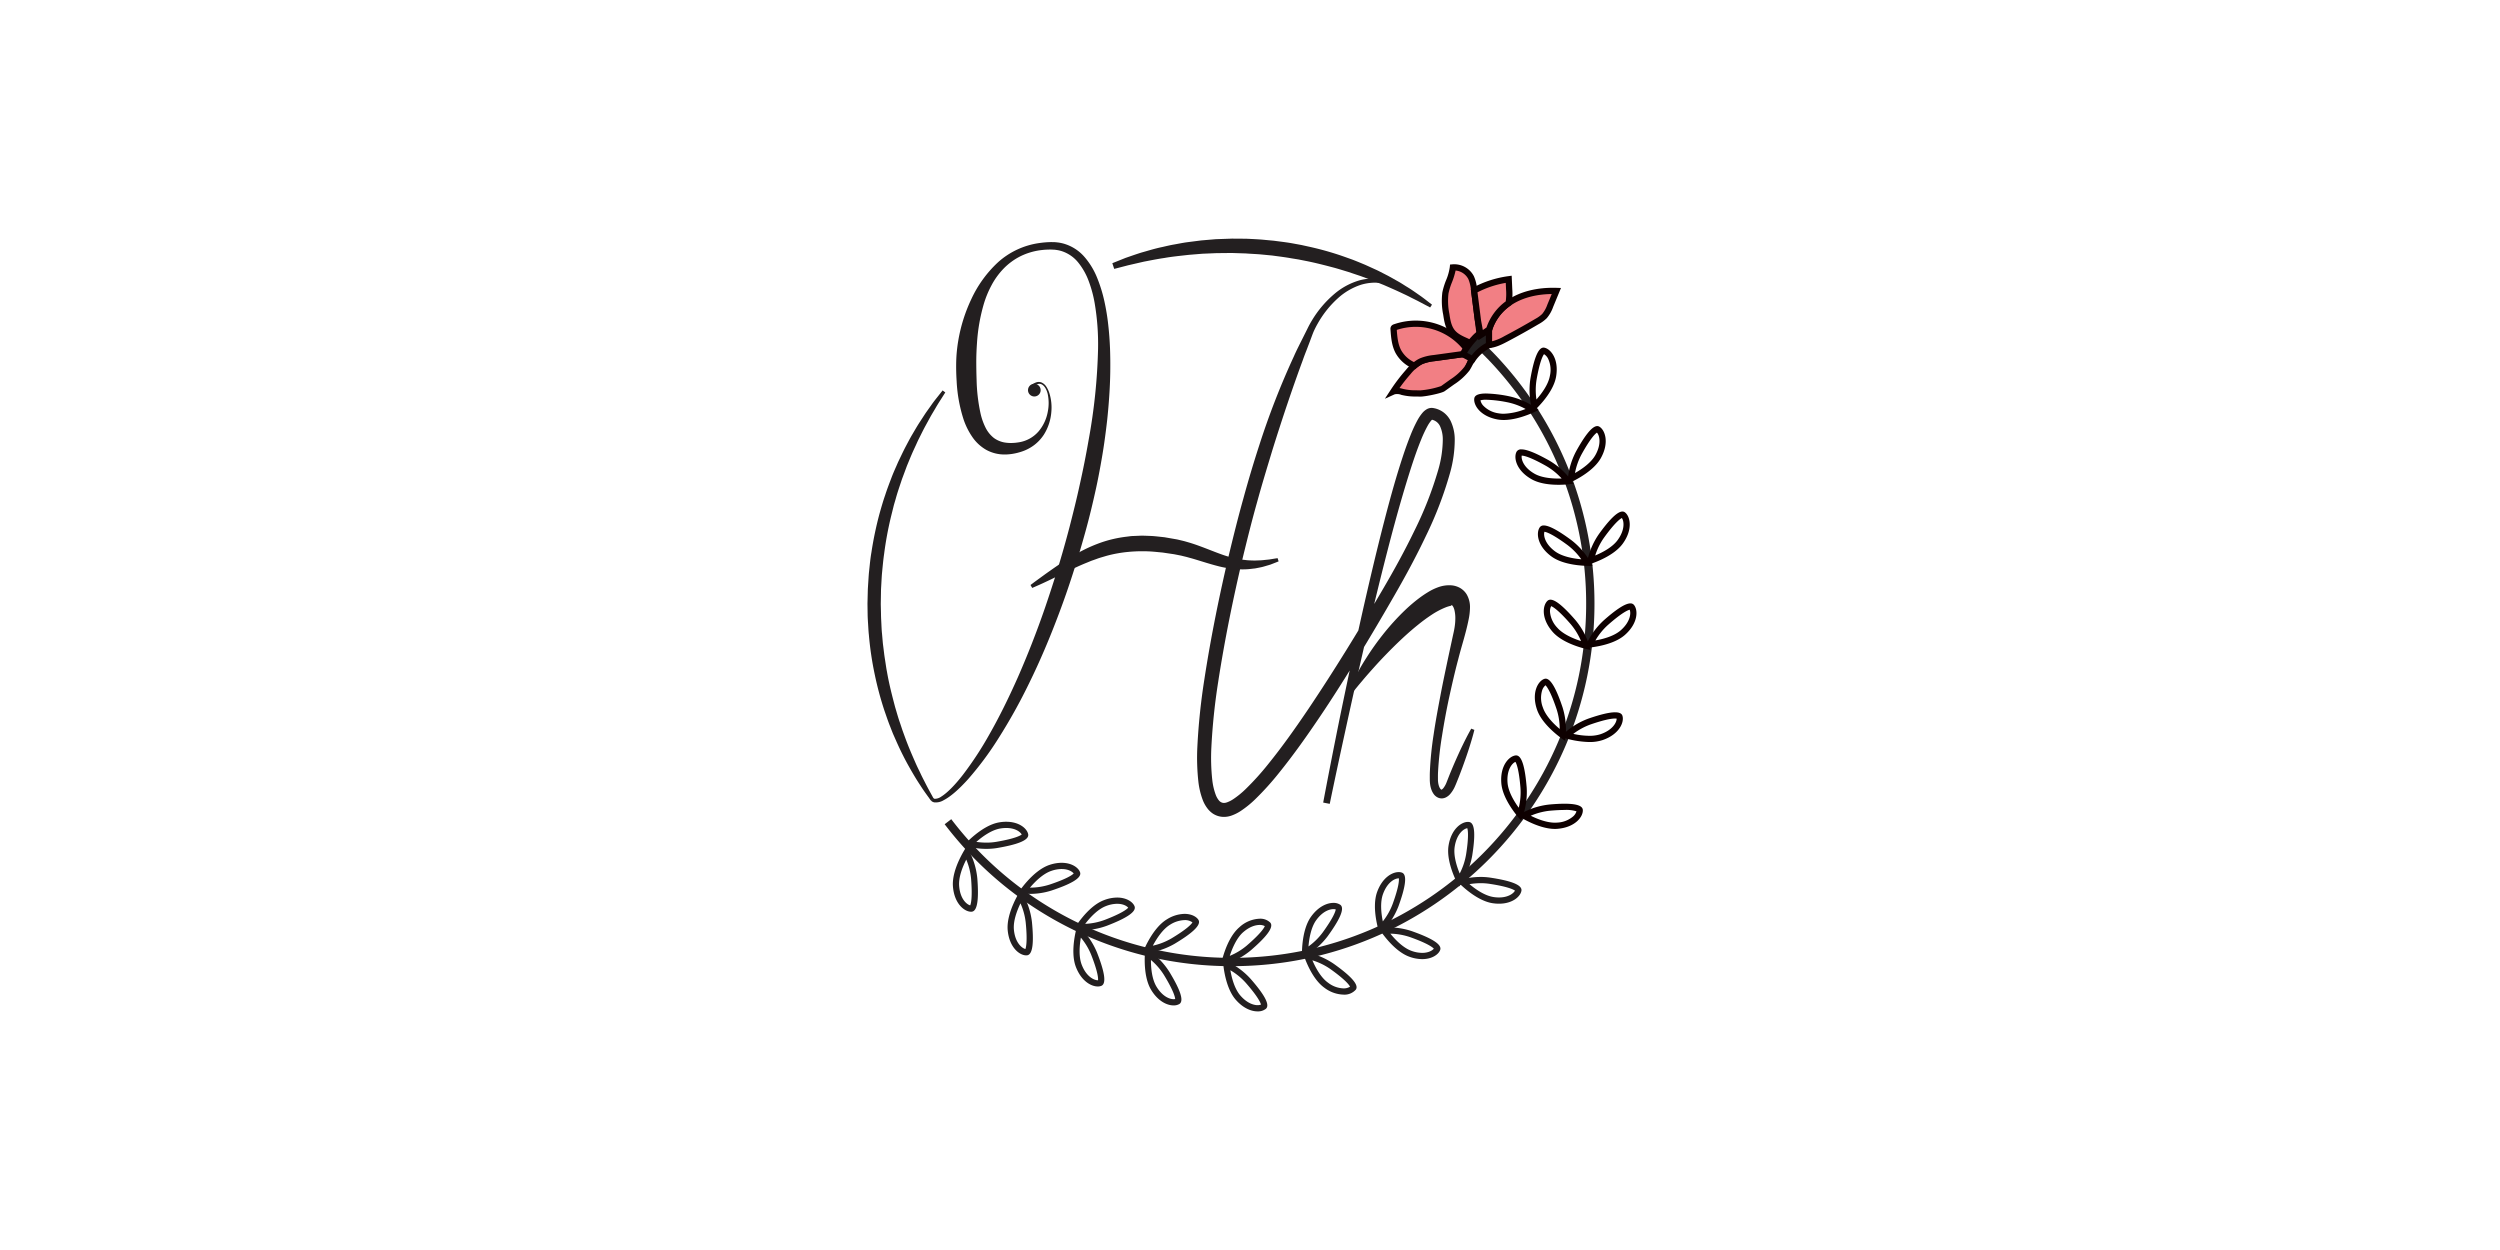 <svg xmlns="http://www.w3.org/2000/svg" xmlns:xlink="http://www.w3.org/1999/xlink" width="1012" height="506" viewBox="0 0 1012 506"><rect x="0" y="0" width="1012" height="506" fill="#808080" stroke="none"/><defs><clipPath id="b"><rect width="1012" height="506"/></clipPath></defs><g id="a" clip-path="url(#b)"><rect width="1012" height="506" fill="#fff"/><g transform="translate(320.611 65.845)"><g transform="translate(30.548 92.203)"><path d="M56.2,212.85l-1.156-1.606c-.748-1.053-1.881-2.56-3.182-4.627-1.358-2.026-2.873-4.555-4.532-7.508s-3.4-6.367-5.089-10.189l-1.293-2.926c-.42-1-.809-2.041-1.221-3.09-.855-2.09-1.568-4.315-2.369-6.577a133.649,133.649,0,0,1-3.895-14.588,129.862,129.862,0,0,1-2.358-15.992c-.153-1.37-.214-2.754-.3-4.139s-.187-2.77-.2-4.166l-.061-4.242.1-4.12c.023-.69.027-1.37.061-2.064l.134-2.113c.1-1.4.168-2.819.29-4.212.313-2.77.526-5.539,1.007-8.255A142.837,142.837,0,0,1,35.45,96.628c.713-2.522,1.419-5,2.255-7.378.763-2.4,1.656-4.7,2.506-6.939.835-2.247,1.839-4.357,2.716-6.428.98-2.029,1.9-4.006,2.85-5.86.988-1.843,1.888-3.624,2.857-5.261s1.865-3.2,2.77-4.627l2.586-3.971c.832-1.2,1.625-2.289,2.323-3.277,1.377-2,2.632-3.437,3.41-4.471l1.232-1.56,1.091.809L60.99,49.324c-.671,1.095-1.728,2.647-2.922,4.723-.6,1.03-1.293,2.159-2.007,3.407L53.83,61.535c-.79,1.461-1.549,3.056-2.392,4.711-.431.824-.809,1.7-1.213,2.586l-1.259,2.716c-.828,1.862-1.614,3.834-2.461,5.852l-1.16,3.136c-.389,1.064-.82,2.129-1.167,3.239-.74,2.209-1.522,4.467-2.167,6.825-.328,1.175-.721,2.346-1,3.559L40.1,97.814a139.159,139.159,0,0,0-2.834,15.347c-.385,2.632-.6,5.3-.87,7.977-.107,1.331-.16,2.663-.244,3.994l-.114,2c-.027.675-.027,1.37-.042,2.056l-.069,4.12.092,3.983c0,1.343.092,2.682.153,4.017s.114,2.67.256,3.99l.347,3.952.488,3.895c.141,1.3.374,2.571.557,3.841.2,1.27.366,2.537.622,3.777.855,4.994,2.1,9.735,3.281,14.233.675,2.224,1.259,4.414,2,6.478l1.022,3.063,1.068,2.922c1.4,3.822,2.9,7.248,4.234,10.285.664,1.522,1.377,2.9,1.988,4.2.6,1.316,1.225,2.464,1.762,3.529,1.064,2.121,2,3.784,2.613,4.917l.95,1.736Z" transform="translate(-30.548 -46.856)" fill="#231f20"/></g><g transform="translate(61.787 73.685)"><path d="M155.142,293.573A145.7,145.7,0,0,1,38.737,236.126l2.67-2.049a142.355,142.355,0,0,0,113.735,56.131c79,0,143.273-64.272,143.273-143.273a142.641,142.641,0,0,0-39.434-98.712l-3.8-3.857L257.57,42l3.83,3.88a146.02,146.02,0,0,1,40.38,101.054C301.78,227.791,236,293.573,155.142,293.573Z" transform="translate(-38.737 -42.002)" fill="#231f20"/></g><g transform="translate(129.661 30.746)"><path d="M56.529,40.7l1.4-.565L61.9,38.547c1.759-.6,3.906-1.373,6.394-2.155,2.5-.679,5.3-1.6,8.435-2.239,1.56-.351,3.182-.759,4.887-1.041,1.7-.3,3.452-.675,5.272-.912l5.612-.721,5.89-.5,6.108-.214.389-.015.439,0,.763.008,1.534.008,3.09.023c2.121.1,4.28.195,6.413.362l3.2.3,1.6.149,1.595.21c2.125.278,4.254.53,6.355.935l3.143.576,3.1.683a121.662,121.662,0,0,1,11.94,3.262c1.907.626,3.758,1.316,5.577,1.953,1.8.694,3.544,1.427,5.238,2.129l4.868,2.216c1.549.763,3.025,1.541,4.448,2.266l4,2.239c1.274.7,2.419,1.488,3.525,2.159,2.22,1.331,4.036,2.689,5.57,3.731,1.514,1.072,2.647,2,3.437,2.6l1.205.927-.755,1.129-5.093-2.686-2.708-1.35c-.969-.515-2.041-1.03-3.193-1.56-2.285-1.1-4.9-2.247-7.752-3.487-1.442-.58-2.953-1.16-4.494-1.808l-4.852-1.8L151.9,44.186c-1.785-.53-3.594-1.11-5.455-1.625-3.735-.988-7.591-2-11.566-2.781l-2.991-.591-3.025-.492c-2.018-.362-4.055-.629-6.1-.9l-1.526-.206-1.537-.149-3.063-.294c-2.033-.179-4.044-.233-6.043-.4l-3.086-.1-1.534-.05-.763-.023-.191-.008c-.027,0,.073,0,.008,0l-.046,0h-.092l-.374,0-5.879.061-5.688.24-5.432.446c-3.521.4-6.87.725-9.922,1.27-3.075.446-5.86,1.034-8.347,1.5L62.888,41.55l-4.135,1.076L57.288,43Z" transform="translate(-56.529 -30.746)" fill="#231f20"/></g><g transform="translate(56.233 32.154)"><path d="M77.428,89.413l.233-.187c.137-.114.4-.32.744-.568a6.136,6.136,0,0,1,1.392-.721,3.2,3.2,0,0,1,2.19-.023,4.431,4.431,0,0,1,2.007,1.728,11.14,11.14,0,0,1,1.282,2.792,19.512,19.512,0,0,1,.736,7.519,20.135,20.135,0,0,1-3,9.083,16.726,16.726,0,0,1-3.842,4.173,17.552,17.552,0,0,1-5.509,2.827c-.267.076-.484.153-.8.233l-.706.191c-.538.126-1.091.244-1.625.336a20.028,20.028,0,0,1-3.407.3,15.335,15.335,0,0,1-7.309-1.8,17.022,17.022,0,0,1-5.863-5.417,28.646,28.646,0,0,1-3.479-7.046,59.69,59.69,0,0,1-2.785-15.416c-.175-2.655-.237-5.306-.172-8.045a59.988,59.988,0,0,1,.839-8.431,64.187,64.187,0,0,1,5.257-16.705A47.619,47.619,0,0,1,64.3,39.408a31.481,31.481,0,0,1,16.961-7.92,36.24,36.24,0,0,1,4.769-.374l1.209.023c.378.008.855.072,1.278.111a16.592,16.592,0,0,1,2.5.492A17.539,17.539,0,0,1,99.5,37.2,29.916,29.916,0,0,1,104.6,45.68,58.234,58.234,0,0,1,107.477,55a88.428,88.428,0,0,1,1.568,9.556c.37,3.2.6,6.413.729,9.621a182.875,182.875,0,0,1-.309,19.2q-.315,4.772-.813,9.5c-.347,3.147-.752,6.279-1.194,9.392s-.965,6.2-1.518,9.262-1.137,6.108-1.793,9.114c-1.316,6.008-2.728,11.921-4.33,17.678-1.587,5.757-3.277,11.391-5.036,16.85q-2.632,8.223-5.528,15.908c-3.83,10.258-7.9,19.8-12.116,28.378a224.985,224.985,0,0,1-12.7,22.809,129.278,129.278,0,0,1-12.055,16.19c-3.761,4.177-7.145,7.141-9.972,8.591a6.121,6.121,0,0,1-3.739.87,2.5,2.5,0,0,1-1.091-.473,1.933,1.933,0,0,1-.305-.271l.961-.961a1.084,1.084,0,0,0,.656.263,4.734,4.734,0,0,0,2.655-.954c2.342-1.484,5.4-4.532,8.724-8.827a137.88,137.88,0,0,0,10.769-16.476c3.773-6.626,7.614-14.344,11.425-22.931C76.245,198.677,80,189.2,83.505,179.011c1.743-5.1,3.46-10.369,5.123-15.767q2.489-8.131,4.723-16.659c1.457-5.692,2.926-11.479,4.192-17.384q1.986-8.841,3.567-17.953a232.86,232.86,0,0,0,3.822-37A98.688,98.688,0,0,0,103.552,55.8a49.058,49.058,0,0,0-2.358-8.759,26.6,26.6,0,0,0-4.265-7.626,14.217,14.217,0,0,0-6.783-4.662,12.828,12.828,0,0,0-2.01-.45c-.34-.034-.626-.1-1.011-.114l-1.091-.05a30.912,30.912,0,0,0-4.376.252,26.269,26.269,0,0,0-8.217,2.491,25.48,25.48,0,0,0-6.779,5,29.782,29.782,0,0,0-4.875,6.745,40.308,40.308,0,0,0-3.124,7.6A72.461,72.461,0,0,0,55.928,71.88c-.183,2.564-.29,5.131-.294,7.58,0,2.537.05,5.085.134,7.53a70.316,70.316,0,0,0,1.652,13.752,24.991,24.991,0,0,0,2.064,5.673,12.214,12.214,0,0,0,3.319,4.021,10.308,10.308,0,0,0,4.635,1.85,15.493,15.493,0,0,0,2.636.149c.454-.011.874-.042,1.3-.072l.725-.088c.164-.015.416-.061.614-.088A13.284,13.284,0,0,0,81,107.568a16.98,16.98,0,0,0,3.582-7.809,17.682,17.682,0,0,0-.027-7.126c-.454-2.01-1.526-3.681-2.8-4.063a2.216,2.216,0,0,0-1.637.175A3.953,3.953,0,0,0,79.1,89.5a8.183,8.183,0,0,0-.694.851Z" transform="translate(-37.281 -31.115)" fill="#231f20"/></g><g transform="translate(163.981 46.897)"><path d="M145.733,38.368l-1.625-.607a22.741,22.741,0,0,0-4.742-1.011,19.387,19.387,0,0,0-7.706.828,25.918,25.918,0,0,0-9.079,5.325,40.6,40.6,0,0,0-8.251,10.334c-.6,1.049-1.16,2.148-1.667,3.281-.469,1.144-.927,2.434-1.4,3.677L109.8,64.042c-.519,1.3-1.019,2.617-1.488,3.967C104.35,78.718,100.2,90.982,96,104.429c-2.037,6.745-4.192,13.764-6.2,21.1-2.064,7.317-3.967,14.946-5.871,22.8-3.708,15.725-7.179,32.46-9.857,49.848A251.179,251.179,0,0,0,71.3,224.688a82.75,82.75,0,0,0,.362,13.256,25.207,25.207,0,0,0,1.4,6.031,8.049,8.049,0,0,0,1.251,2.228,2.753,2.753,0,0,0,1.423.973,2.466,2.466,0,0,0,.855.076,2.709,2.709,0,0,0,.45-.057c.172-.057.343-.076.542-.153a11.644,11.644,0,0,0,2.48-1.24,35.058,35.058,0,0,0,5.024-4.063,108.354,108.354,0,0,0,9.194-10.163c5.833-7.206,11.254-14.882,16.5-22.668,10.475-15.606,20.329-31.69,29.683-47.712,4.7-8,9.11-16,13.031-24.132a147.082,147.082,0,0,0,9.648-24.647,45.224,45.224,0,0,0,1.835-12.288,12.9,12.9,0,0,0-1.083-5.295,4.731,4.731,0,0,0-3.243-2.682l-.282-.061c-.164-.027.072,0-.031-.011-.141-.019,0,.011.134.008a.759.759,0,0,0,.313-.061,2.49,2.49,0,0,0-.534.492,13.556,13.556,0,0,0-1.488,2.224,51.081,51.081,0,0,0-2.544,5.432c-1.537,3.761-2.861,7.618-4.1,11.444-4.9,15.358-8.732,30.221-12.173,43.935-6.817,27.467-11.811,50.546-15.339,66.683-3.51,16.148-5.394,25.4-5.394,25.4l-2.651-.519s1.724-9.3,4.952-25.517c1.606-8.114,3.647-17.949,6.046-29.218s5.192-23.965,8.446-37.778c1.633-6.909,3.38-14.092,5.3-21.508s3.986-15.065,6.455-22.87c1.24-3.9,2.56-7.843,4.147-11.8a55.641,55.641,0,0,1,2.75-5.963,18.225,18.225,0,0,1,2.029-3.037,6.8,6.8,0,0,1,1.865-1.572,4.062,4.062,0,0,1,1.831-.5,4.833,4.833,0,0,1,.53.027c.031,0,.4.065.362.061l.5.1a9.542,9.542,0,0,1,3.8,1.858,9.908,9.908,0,0,1,2.6,3.288,17.557,17.557,0,0,1,1.637,7.3,49.7,49.7,0,0,1-1.907,13.691,152.539,152.539,0,0,1-9.8,25.594c-3.941,8.312-8.393,16.514-13.058,24.583q-6.964,12.12-14.332,24.228c-4.917,8.057-9.964,16.083-15.271,23.961s-10.784,15.66-16.789,23.087a114.511,114.511,0,0,1-9.686,10.712,40.52,40.52,0,0,1-5.875,4.73,16.917,16.917,0,0,1-3.769,1.85c-.351.126-.755.214-1.141.309a10.022,10.022,0,0,1-1.282.168,8.159,8.159,0,0,1-5.043-1.35A9.609,9.609,0,0,1,70,249.861a13.66,13.66,0,0,1-2.19-3.78,30.759,30.759,0,0,1-1.77-7.416,89.05,89.05,0,0,1-.412-14.2,257.843,257.843,0,0,1,2.819-27.127c2.7-17.628,6.184-34.452,9.911-50.329,1.911-7.923,3.826-15.622,5.9-23.011,2.022-7.4,4.151-14.512,6.352-21.283a317.144,317.144,0,0,1,14.1-36.248c1.171-2.663,2.461-5.116,3.658-7.534l1.785-3.571a38.278,38.278,0,0,1,1.881-3.464,43.066,43.066,0,0,1,9.083-10.7,27.482,27.482,0,0,1,10-5.436,21.237,21.237,0,0,1,8.427-.6,24.235,24.235,0,0,1,5.081,1.282l1.6.668Z" transform="translate(-65.526 -34.98)" fill="#231f20"/></g><g transform="translate(224.882 171.057)"><path d="M81.49,111.319s.248-.637.782-1.823c.515-1.186,1.335-2.9,2.445-5.047,1.148-2.121,2.556-4.715,4.395-7.546a107.569,107.569,0,0,1,6.581-9.274,97.2,97.2,0,0,1,9.133-10.079,65.437,65.437,0,0,1,5.818-4.929c1.072-.79,2.194-1.56,3.41-2.293a21.8,21.8,0,0,1,4.036-1.965,12.979,12.979,0,0,1,5.428-.8,8.6,8.6,0,0,1,3.475,1.045,7.56,7.56,0,0,1,2.743,2.67,10.238,10.238,0,0,1,1.308,5.589,25.228,25.228,0,0,1-.553,4.555c-1.148,5.741-2.865,10.758-4.185,16.011-1.4,5.23-2.6,10.51-3.735,15.709-1.118,5.207-2.056,10.357-2.846,15.351a133.319,133.319,0,0,0-1.595,14.4c-.072,1.144-.05,2.251-.05,3.346a7.616,7.616,0,0,0,.038.774c.019.217.053.45.092.687a7.24,7.24,0,0,0,.347,1.3,3.558,3.558,0,0,0,.534.973.835.835,0,0,0,.412.32.923.923,0,0,0,.175-.092,2.51,2.51,0,0,0,.618-.576,9.121,9.121,0,0,0,1.2-2.121l1.019-2.59c.679-1.724,1.373-3.346,2.018-4.868,1.324-3.037,2.51-5.669,3.563-7.809,1.034-2.144,1.9-3.811,2.51-4.936s.954-1.72.954-1.72l1.263.5s-.153.671-.492,1.907-.855,3.037-1.583,5.306c-.713,2.274-1.663,5-2.8,8.11-.58,1.553-1.194,3.2-1.892,4.921l-.526,1.312-.275.66-.324.732a12.428,12.428,0,0,1-1.869,2.983,5.71,5.71,0,0,1-1.747,1.385,4.023,4.023,0,0,1-1.339.4,3.654,3.654,0,0,1-1.53-.16,4.3,4.3,0,0,1-2.094-1.591,7.285,7.285,0,0,1-.969-1.911,10.668,10.668,0,0,1-.462-1.923c-.042-.313-.084-.637-.1-.98-.027-.362-.038-.542-.046-.919,0-1.171-.015-2.365.046-3.555a136.678,136.678,0,0,1,1.507-14.782c.744-5.078,1.7-10.277,2.708-15.553.988-5.28,2.14-10.605,3.254-15.946l1.724-7.981c.286-1.343.6-2.6.79-3.868a23.212,23.212,0,0,0,.313-3.765,13.945,13.945,0,0,0-.4-3.414c-.259-.992-.748-1.781-1.049-1.865-.149-.046-.179.065-.187.134-.019.084-.073.1-.282.153a12.564,12.564,0,0,0-2.083.649,31.622,31.622,0,0,0-5.638,3,66.871,66.871,0,0,0-5.428,3.99c-3.483,2.785-6.626,5.718-9.476,8.5-2.834,2.8-5.379,5.448-7.576,7.862-2.178,2.434-4.089,4.566-5.589,6.39-1.541,1.793-2.7,3.254-3.51,4.234l-1.232,1.526Z" transform="translate(-81.49 -67.526)" fill="#231f20"/></g><g transform="translate(96.54 150.992)"><path d="M47.847,82.245s1.308-1.015,3.651-2.709c1.167-.851,2.567-1.881,4.223-3.033,1.64-1.167,3.517-2.461,5.612-3.819,2.11-1.343,4.433-2.773,7.027-4.12a59.594,59.594,0,0,1,8.5-3.677,49.548,49.548,0,0,1,9.8-2.2c.855-.088,1.705-.252,2.567-.275l2.583-.107c.431-.015.866-.046,1.3-.042L94.4,62.3l2.586.1c1.717.122,3.414.336,5.116.511l4.986.866.229.046.145.034.3.069.587.141,1.171.282c.774.179,1.64.454,2.445.679,1.625.477,3.132,1,4.612,1.553,2.953,1.08,5.676,2.216,8.248,3.136a44.267,44.267,0,0,0,7.275,2.029c1.144.24,2.255.309,3.311.446,1.064.111,2.079.1,3.04.149l2.7-.1c.839-.057,1.606-.16,2.308-.225l1-.1.87-.141,1.385-.229,1.16-.175.4,1.3-1.114.45-1.354.526-.862.336-1,.3c-.713.2-1.5.454-2.369.675-.877.191-1.839.378-2.869.572-1.041.1-2.152.279-3.338.336a29.225,29.225,0,0,1-3.739-.023,40.923,40.923,0,0,1-8.255-1.35c-2.834-.729-5.7-1.663-8.587-2.537-.725-.217-1.453-.439-2.178-.629s-1.473-.427-2.178-.584c-.729-.168-1.389-.362-2.186-.511l-2.293-.45-4.654-.687c-1.56-.13-3.128-.324-4.688-.42a59.806,59.806,0,0,0-9.259.172,52.167,52.167,0,0,0-8.786,1.6c-1.392.431-2.789.782-4.112,1.3l-1.991.7-1.919.79C68,74.257,65.632,75.383,63.43,76.428L57.4,79.346c-1.793.885-3.4,1.633-4.707,2.239s-2.358,1.053-3.067,1.37l-1.091.469Z" transform="translate(-47.847 -62.267)" fill="#231f20"/></g><g transform="translate(95.516 89.518)"><circle cx="2.57" cy="2.57" r="2.57" fill="#231f20"/></g><g transform="translate(65.096 266.799)"><g transform="translate(4.447 0)"><path d="M57.948,95.149c3.864,0,5.753,1.7,6.26,2.644-.649.5-2.9,1.694-10.273,2.956a23.87,23.87,0,0,1-4,.328,28.508,28.508,0,0,1-4.1-.305c2.495-2.174,6.127-4.8,9.651-5.406a14.645,14.645,0,0,1,2.461-.217m0-2.525a17.12,17.12,0,0,0-2.888.256c-7.195,1.232-14.29,9.312-14.29,9.312a30.151,30.151,0,0,0,9.163,1.411,26.161,26.161,0,0,0,4.429-.366c7.2-1.228,12.913-2.922,12.471-5.509-.382-2.216-3.475-5.1-8.885-5.1Z" transform="translate(-40.77 -92.624)" fill="#231f20"/></g><g transform="translate(26.424 16.621)"><path d="M64.171,99.5c2.789,0,4.33,1.114,4.856,1.8-.568.587-2.613,2.113-9.7,4.479a25.814,25.814,0,0,1-8,1.255c2.132-2.529,5.322-5.676,8.717-6.809a13.059,13.059,0,0,1,4.128-.729m0-2.522a15.634,15.634,0,0,0-4.929.855c-6.924,2.312-12.711,11.376-12.711,11.376a26.9,26.9,0,0,0,4.6.355,28.742,28.742,0,0,0,9-1.385c6.928-2.312,12.318-4.856,11.486-7.34C71,99,68.321,96.981,64.171,96.981Z" transform="translate(-46.531 -96.981)" fill="#231f20"/></g><g transform="translate(0 10.048)"><path d="M45.039,100.522A26.041,26.041,0,0,1,47,108.377c.576,7.454-.038,9.93-.355,10.681-1.3-.328-4.063-2.43-4.486-7.862-.275-3.563,1.385-7.725,2.884-10.674m.137-5.264s-6.1,8.854-5.535,16.133c.546,7.061,4.7,10.239,7.336,10.239.08,0,.16,0,.24-.008,2.613-.2,2.857-6.157,2.3-13.44a29.968,29.968,0,0,0-4.337-12.925Z" transform="translate(-39.604 -95.258)" fill="#231f20"/></g><g transform="translate(22.153 27.76)"><path d="M50.644,105.169a26.1,26.1,0,0,1,2.121,7.813c.729,7.431.168,9.922-.134,10.681-1.3-.313-4.116-2.38-4.646-7.763-.351-3.559,1.225-7.752,2.659-10.731m.031-5.268s-5.917,8.976-5.2,16.243c.687,6.989,4.841,10.086,7.481,10.086a2.68,2.68,0,0,0,.305-.015c2.609-.256,2.735-6.214,2.022-13.482a29.934,29.934,0,0,0-4.6-12.833Z" transform="translate(-45.411 -99.901)" fill="#231f20"/></g><g transform="translate(48.796 30.69)"><g transform="translate(0.086)"><path d="M70.054,103.194c2.487,0,3.945.931,4.479,1.583-.534.61-2.5,2.232-9.487,4.921a26.01,26.01,0,0,1-7.935,1.617c2.014-2.621,5.058-5.913,8.4-7.2a12.719,12.719,0,0,1,4.547-.923m0-2.525a15.146,15.146,0,0,0-5.455,1.095c-6.813,2.625-12.181,11.94-12.181,11.94a24.059,24.059,0,0,0,3.155.179,29.35,29.35,0,0,0,10.38-1.827c6.813-2.625,12.081-5.413,11.139-7.858-.664-1.724-3.212-3.529-7.038-3.529Z" transform="translate(-52.418 -100.669)" fill="#231f20"/></g><g transform="translate(0 11.139)"><path d="M55.43,108.667a26.1,26.1,0,0,1,4.173,6.939c2.728,6.954,2.869,9.5,2.781,10.315l-.114,0c-1.4,0-4.543-1.3-6.47-6.211-1.308-3.327-.938-7.79-.37-11.048m-1.408-5.078s-3.243,10.25-.572,17.048c2.224,5.669,6.161,7.809,8.82,7.809a3.859,3.859,0,0,0,1.415-.244c2.441-.958.935-6.726-1.732-13.52a29.971,29.971,0,0,0-7.931-11.093Z" transform="translate(-52.396 -103.589)" fill="#231f20"/></g></g><g transform="translate(76.745 37.29)"><path d="M76.778,104.924a5.032,5.032,0,0,1,3.2.931c-.427.7-2.094,2.628-8.5,6.474a26.135,26.135,0,0,1-7.542,2.949c1.633-3.075,4.109-6.771,7.042-8.53a11.568,11.568,0,0,1,5.806-1.823m0-2.525a13.908,13.908,0,0,0-7.107,2.186c-6.26,3.754-9.949,13.852-9.949,13.852a29.961,29.961,0,0,0,13.05-3.945c6.26-3.754,10.975-7.4,9.629-9.651-.782-1.3-2.827-2.441-5.623-2.441Z" transform="translate(-59.722 -102.399)" fill="#231f20"/><g transform="translate(0.926 13.909)"><path d="M62.487,110.8a26.131,26.131,0,0,1,5.3,6.119c3.883,6.386,4.456,8.873,4.513,9.69a2.986,2.986,0,0,1-.637.061c-1.862,0-4.654-1.324-6.916-5.047-1.858-3.056-2.262-7.515-2.258-10.823m-2.255-4.757s-1.438,10.655,2.354,16.892c2.8,4.608,6.455,6.26,9.075,6.26a4.47,4.47,0,0,0,2.308-.561c2.239-1.362-.233-6.787-4.025-13.024a29.934,29.934,0,0,0-9.713-9.568Z" transform="translate(-59.965 -106.045)" fill="#231f20"/></g></g><g transform="translate(108.5 39.251)"><path d="M83.729,105.438a4.3,4.3,0,0,1,2.11.473c-.3.759-1.61,2.949-7.267,7.839a26.047,26.047,0,0,1-6.92,4.2c1.076-3.307,2.88-7.374,5.467-9.61,2.922-2.525,5.4-2.9,6.611-2.9m0-2.525a12.842,12.842,0,0,0-8.259,3.517c-5.524,4.776-7.424,15.358-7.424,15.358a29.94,29.94,0,0,0,12.177-6.13c5.524-4.772,9.541-9.178,7.828-11.162a5.732,5.732,0,0,0-4.322-1.583Z" transform="translate(-68.046 -102.913)" fill="#231f20"/><g transform="translate(0.809 16.572)"><path d="M71.3,111.549a26.112,26.112,0,0,1,6.272,5.127c4.925,5.623,5.917,7.973,6.111,8.766a3.6,3.6,0,0,1-1.373.237c-1.068,0-3.887-.378-6.924-3.849-2.358-2.693-3.521-7.023-4.086-10.281m-3.04-4.292s.416,10.742,5.226,16.236c3.04,3.475,6.325,4.707,8.824,4.707a5.151,5.151,0,0,0,3.368-1.049c1.972-1.728-1.4-6.645-6.207-12.139a29.954,29.954,0,0,0-11.212-7.755Z" transform="translate(-68.258 -107.257)" fill="#231f20"/></g></g><g transform="translate(141.318 32.842)"><path d="M89.387,103.758a3.248,3.248,0,0,1,.95.126c-.122.809-.889,3.243-5.268,9.3a26.077,26.077,0,0,1-5.772,5.684c.29-3.471,1.11-7.839,3.113-10.613,3.018-4.17,6.1-4.494,6.977-4.494m0-2.525c-2.575,0-6.066,1.45-9.022,5.543-4.276,5.917-3.689,16.652-3.689,16.652a29.988,29.988,0,0,0,10.441-8.766c4.276-5.917,7.172-11.128,5.047-12.665a4.779,4.779,0,0,0-2.777-.763Z" transform="translate(-76.649 -101.233)" fill="#231f20"/><g transform="translate(0.283 19.765)"><path d="M80.671,109.9a26.136,26.136,0,0,1,7.282,3.536c6.085,4.345,7.591,6.405,7.962,7.13a4.7,4.7,0,0,1-2.674.694,10.8,10.8,0,0,1-6.233-2.3c-2.911-2.079-5.036-6.02-6.336-9.06m-3.948-3.487s2.876,10.361,8.82,14.6a13.367,13.367,0,0,0,7.7,2.773,6.132,6.132,0,0,0,5.009-2.018c1.522-2.133-2.888-6.146-8.831-10.384a29.928,29.928,0,0,0-12.7-4.971Z" transform="translate(-76.723 -106.414)" fill="#231f20"/></g></g><g transform="translate(170.867 20.379)"><path d="M94.024,100.491h.053c.107.813.034,3.361-2.51,10.388a25.989,25.989,0,0,1-3.983,7.046c-.656-3.243-1.144-7.694.072-11.055,1.827-5.047,4.963-6.378,6.367-6.378m0-2.525c-2.663,0-6.634,2.228-8.74,8.045-2.487,6.867,1.03,17.026,1.03,17.026a29.958,29.958,0,0,0,7.63-11.3c2.483-6.863,3.838-12.669,1.373-13.562a3.784,3.784,0,0,0-1.293-.21Z" transform="translate(-84.395 -97.966)" fill="#231f20"/><g transform="translate(1.5 22.393)"><path d="M89.537,106.369a26.38,26.38,0,0,1,7.977,1.4c7.057,2.506,9.064,4.074,9.617,4.669-.565.729-2.171,1.705-4.7,1.705a12.965,12.965,0,0,1-4.307-.8c-3.372-1.2-6.5-4.406-8.587-6.973m-.755-2.533a26.084,26.084,0,0,0-3.994.271s5.612,9.171,12.49,11.616a15.487,15.487,0,0,0,5.154.95c4.013,0,6.638-1.93,7.275-3.719.877-2.472-4.467-5.116-11.349-7.557a29,29,0,0,0-9.575-1.56Z" transform="translate(-84.788 -103.836)" fill="#231f20"/></g></g><g transform="translate(200.503 0.065)"><path d="M99.91,95.185c.259.774.675,3.292-.492,10.678a26.106,26.106,0,0,1-2.579,7.675c-1.259-3.059-2.583-7.34-2.022-10.868.832-5.268,3.666-7.256,5.093-7.485m.263-2.544c-2.647,0-6.783,2.876-7.851,9.632C91.182,109.487,96.56,118.8,96.56,118.8a29.952,29.952,0,0,0,5.348-12.539c1.141-7.21,1.37-13.169-1.221-13.577a3.207,3.207,0,0,0-.515-.038Z" transform="translate(-92.163 -92.641)" fill="#231f20"/><g transform="translate(3.527 22.279)"><path d="M102.766,101.006h0a23.908,23.908,0,0,1,3.513.256c7.408,1.125,9.674,2.281,10.331,2.762-.526,1.038-2.609,2.766-6.458,2.766a15.011,15.011,0,0,1-2.216-.175c-3.54-.538-7.221-3.094-9.754-5.222a28.411,28.411,0,0,1,4.585-.385m0-2.525a30.212,30.212,0,0,0-9.678,1.595s7.248,7.939,14.47,9.033a17.008,17.008,0,0,0,2.594.2c5.6,0,8.736-3.01,9.079-5.272.393-2.594-5.352-4.177-12.574-5.272a26.09,26.09,0,0,0-3.891-.286Z" transform="translate(-93.088 -98.481)" fill="#231f20"/></g></g></g><g transform="translate(287.067 239.943)"><path d="M103.548,88.2c.431.679,1.434,3.014,2.049,10.5a26.014,26.014,0,0,1-.694,8.068c-1.946-2.674-4.238-6.52-4.532-10.086-.427-5.242,1.85-7.946,3.178-8.48m.309-2.617-.137,0c-2.613.214-6.462,4.025-5.867,11.3s8.019,15.057,8.019,15.057A29.943,29.943,0,0,0,108.11,98.5c-.584-7.149-1.736-12.913-4.254-12.913Z" transform="translate(-97.791 -85.584)" fill="#0e0000"/><g transform="translate(6.699 19.559)"><path d="M118.514,93.236h0a13.894,13.894,0,0,1,4.814.549,4.442,4.442,0,0,1-1.408,2.11,10.572,10.572,0,0,1-6.405,2.453c-.286.027-.587.038-.893.038-3.361,0-7.1-1.465-9.808-2.808a26.139,26.139,0,0,1,7.832-2.041c2.27-.2,4.242-.3,5.867-.3m0-2.525c-1.831,0-3.9.118-6.088.313A29.942,29.942,0,0,0,99.547,95.5s8.038,5.413,15.076,5.413c.374,0,.748-.015,1.114-.05,7.275-.641,10.38-5.074,10.151-7.687-.164-1.823-3.124-2.464-7.374-2.464Z" transform="translate(-99.547 -90.711)" fill="#0e0000"/></g></g><g transform="translate(300.686 208.879)"><path d="M105.68,80.115c.591.568,2.121,2.609,4.494,9.693a26.078,26.078,0,0,1,1.263,8c-2.529-2.132-5.68-5.314-6.817-8.705a10.563,10.563,0,0,1-.313-6.851,4.413,4.413,0,0,1,1.373-2.132m.046-2.674a1.623,1.623,0,0,0-.515.088c-2.483.832-5.306,5.451-2.987,12.375S113.618,102.6,113.618,102.6A29.976,29.976,0,0,0,112.569,89c-2.163-6.447-4.524-11.563-6.844-11.563Z" transform="translate(-101.361 -77.441)" fill="#0e0000"/><g transform="translate(10.43 13.615)"><path d="M126.152,83.532h0a4.148,4.148,0,0,1,.633.042c.038,1.431-1.534,4.593-6.5,6.294a14.268,14.268,0,0,1-4.582.656,31.12,31.12,0,0,1-6.474-.778,26.112,26.112,0,0,1,7.115-3.861c4.563-1.56,7.862-2.354,9.808-2.354m0-2.522c-2.522,0-6.367,1.03-10.62,2.487A29.956,29.956,0,0,0,104.1,90.929,38.868,38.868,0,0,0,115.7,93.046a16.846,16.846,0,0,0,5.4-.79c6.909-2.365,8.862-7.412,8.011-9.892-.328-.954-1.389-1.354-2.964-1.354Z" transform="translate(-104.095 -81.01)" fill="#0e0000"/></g></g><g transform="translate(304.31 176.91)"><path d="M105.306,71.674c.759.3,2.956,1.6,7.859,7.237a26.259,26.259,0,0,1,4.227,6.909c-3.315-1.064-7.385-2.857-9.632-5.436a10.6,10.6,0,0,1-2.911-6.211,4.4,4.4,0,0,1,.458-2.5m-.3-2.613a1.662,1.662,0,0,0-1.129.4c-1.976,1.72-2.815,7.065,1.976,12.574s15.381,7.374,15.381,7.374a29.911,29.911,0,0,0-6.169-12.158c-4.025-4.627-7.79-8.194-10.06-8.194Z" transform="translate(-102.311 -69.061)" fill="#0e0000"/><g transform="translate(16.617 1.499)"><path d="M124.818,72.021c.584,1.3.347,4.833-3.6,8.312-2.686,2.365-7.012,3.54-10.273,4.116a26.217,26.217,0,0,1,5.112-6.291c5.608-4.944,7.95-5.943,8.759-6.138m.305-2.567c-2.316,0-6.344,2.941-10.735,6.813A29.949,29.949,0,0,0,106.667,87.5s10.743-.446,16.221-5.276,5.352-10.239,3.62-12.2a1.754,1.754,0,0,0-1.385-.568Z" transform="translate(-106.667 -69.454)" fill="#0e0000"/></g></g><g transform="translate(301.937 141.223)"><g transform="translate(0 5.642)"><path d="M104.333,63.733c.931.134,3.372,1,9.274,5.333a26.251,26.251,0,0,1,5.634,5.806c-3.254-.286-7.706-1.072-10.586-3.185-4.234-3.109-4.784-6.6-4.322-7.954m-.263-2.548a1.854,1.854,0,0,0-1.595.7c-1.553,2.113-1.2,7.515,4.688,11.837,4.765,3.5,12.719,3.834,15.568,3.834.668,0,1.057-.019,1.057-.019a29.966,29.966,0,0,0-8.69-10.506c-4.54-3.338-8.667-5.848-11.029-5.848Z" transform="translate(-101.689 -61.185)" fill="#0e0000"/></g><g transform="translate(19.67)"><path d="M121.151,62.334c.858,1.144,1.4,4.643-1.682,8.9-2.1,2.9-6.058,4.994-9.106,6.268a26,26,0,0,1,3.594-7.252c4.406-6.081,6.474-7.557,7.195-7.916m.237-2.628c-2.258,0-5.779,3.96-9.476,9.06a29.982,29.982,0,0,0-5.066,12.661s10.384-2.8,14.668-8.713,2.972-11.162.851-12.7a1.608,1.608,0,0,0-.977-.309Z" transform="translate(-106.845 -59.706)" fill="#0e0000"/></g></g><g transform="translate(292.843 106.634)"><g transform="translate(0 9.43)"><path d="M101.86,55.636c1.015.034,3.6.656,9.85,4.173A26.035,26.035,0,0,1,118,64.895c-.412.015-.843.023-1.286.023-4.067,0-7.385-.66-9.606-1.907-4.578-2.575-5.547-5.97-5.253-7.374m-.1-2.525a2.07,2.07,0,0,0-1.972.916c-1.286,2.285-.282,7.6,6.081,11.181,3.174,1.785,7.4,2.235,10.846,2.235a40.433,40.433,0,0,0,6.119-.454,29.982,29.982,0,0,0-9.892-9.381c-4.6-2.586-8.747-4.5-11.181-4.5Z" transform="translate(-99.305 -53.111)" fill="#0e0000"/></g><g transform="translate(21.091)"><path d="M116.732,53.29c.988,1.034,1.949,4.437-.6,9.037-1.732,3.128-5.409,5.688-8.286,7.324a26.136,26.136,0,0,1,2.693-7.637c3.643-6.569,5.516-8.282,6.191-8.724m.133-2.651c-2.262,0-5.375,4.46-8.534,10.151a29.926,29.926,0,0,0-3.5,13.176s9.968-4.028,13.508-10.414,1.6-11.441-.69-12.711a1.6,1.6,0,0,0-.786-.2Z" transform="translate(-104.834 -50.639)" fill="#0e0000"/></g></g><g transform="translate(276.135 74.868)"><g transform="translate(0 18.574)"><path d="M99.769,49.706a49.632,49.632,0,0,1,8.358.98,26.073,26.073,0,0,1,7.607,2.762,26.258,26.258,0,0,1-8.854,1.934,11.54,11.54,0,0,1-2.056-.175,10.553,10.553,0,0,1-6.149-3.04,4.368,4.368,0,0,1-1.2-2.228,8.427,8.427,0,0,1,2.3-.233m0-2.525c-2.728,0-4.536.534-4.791,1.911-.469,2.579,2.209,7.282,9.388,8.6a14.037,14.037,0,0,0,2.514.214c6.687,0,14.107-4.044,14.107-4.044a29.934,29.934,0,0,0-12.4-5.657,52.321,52.321,0,0,0-8.816-1.022Z" transform="translate(-94.925 -47.181)" fill="#0e0000"/></g><g transform="translate(22.395)"><path d="M106.679,44.967a4.393,4.393,0,0,1,1.679,1.907,10.574,10.574,0,0,1,.7,6.821c-.622,3.521-3.265,7.137-5.451,9.617a26.126,26.126,0,0,1,.065-8.1c1.3-7.355,2.51-9.6,3.006-10.25m-.2-2.655c-2.426,0-4.07,5.547-5.291,12.467a29.957,29.957,0,0,0,.973,13.6s8.118-7.05,9.388-14.241-2.2-11.338-4.784-11.8a1.507,1.507,0,0,0-.286-.027Z" transform="translate(-100.796 -42.312)" fill="#0e0000"/></g></g><g transform="translate(280.223 50.65)"><path d="M103.745,55.745c-2.3,1.213-4.727,2.426-7.328,2.457-.732-6.661,3.124-13.287,8.66-17.067s12.478-5.028,19.177-4.818l-2.483,6.016a13.245,13.245,0,0,1-2.327,4.147,13.073,13.073,0,0,1-2.983,2.174Q110.188,52.35,103.745,55.745Z" transform="translate(-95.065 -35.033)" fill="#f27f84"/><path d="M96.219,60.411l-.126-1.137c-.744-6.764,2.869-13.928,9.2-18.25,5.188-3.54,12.085-5.272,19.932-5.039l1.823.057-3.182,7.7a14.4,14.4,0,0,1-2.571,4.528,14.29,14.29,0,0,1-3.265,2.4c-4.185,2.468-8.48,4.864-12.768,7.122h0c-2.564,1.35-5.1,2.567-7.9,2.6Zm27.089-21.92c-4.929.057-11.288,1-16.587,4.616-5.184,3.54-8.3,9.182-8.2,14.657a18.965,18.965,0,0,0,5.566-2.2h0c4.25-2.235,8.511-4.612,12.661-7.061a12.221,12.221,0,0,0,2.7-1.949,12.264,12.264,0,0,0,2.079-3.765Z" transform="translate(-95.997 -35.964)" fill="#0e0000"/></g><g transform="translate(263.005 41.121)"><path d="M92.4,52.8c.385,2.537.824,5.211,2.441,7.206,1.446,1.778,3.628,2.762,5.726,3.685,1.854.813,3.891,1.644,5.84,1.1l-2.785-21.969a14.928,14.928,0,0,0-1.183-4.872,7.69,7.69,0,0,0-7.37-4.131c-.362,3.586-2.4,6.806-3.025,10.353A26.919,26.919,0,0,0,92.4,52.8Z" transform="translate(-90.552 -32.535)" fill="#f27f84"/><path d="M106.009,67.167a12.79,12.79,0,0,1-5.02-1.385c-2.018-.889-4.532-1.991-6.2-4.048-1.881-2.316-2.338-5.364-2.709-7.813h0a28.209,28.209,0,0,1-.355-9.033,28.079,28.079,0,0,1,1.518-4.963,21.264,21.264,0,0,0,1.5-5.295l.1-1.041,1.041-.092A8.947,8.947,0,0,1,104.5,38.32a16.181,16.181,0,0,1,1.3,5.276l2.922,23.053-1.049.294A6.153,6.153,0,0,1,106.009,67.167ZM94.579,53.548c.34,2.255.725,4.814,2.171,6.6,1.282,1.583,3.391,2.51,5.253,3.327a11.022,11.022,0,0,0,3.922,1.164L103.3,43.912a14.187,14.187,0,0,0-1.061-4.467,6.5,6.5,0,0,0-5.15-3.433,28.539,28.539,0,0,1-1.484,4.8,25.915,25.915,0,0,0-1.392,4.513,25.882,25.882,0,0,0,.366,8.221Z" transform="translate(-91.483 -33.466)" fill="#0e0000"/></g><g transform="translate(239.989 75.36)"><path d="M116.129,49.353a23.755,23.755,0,0,0,2.838-6.512L102.85,45.069a18.634,18.634,0,0,0-5.192,1.24,16.4,16.4,0,0,0-5.242,4.334,69.237,69.237,0,0,0-6.066,7.942,5.537,5.537,0,0,1,3.636.172,28.767,28.767,0,0,0,7.157.641c1.968.065,8.393-1.362,9.228-1.957l3.819-2.731A23.726,23.726,0,0,0,116.129,49.353Z" transform="translate(-82.914 -41.315)" fill="#f27f84"/><path d="M85.45,62.648l2.38-3.632a71.677,71.677,0,0,1,6.176-8.087,17.527,17.527,0,0,1,5.665-4.643,19.6,19.6,0,0,1,5.543-1.339l18.105-2.506-.614,1.911A25.092,25.092,0,0,1,119.7,51.2h0a24.966,24.966,0,0,1-6.241,5.661l-3.819,2.728c-1.19.855-8.023,2.258-10,2.194-.538-.019-1.045-.027-1.53-.038A22.754,22.754,0,0,1,92.2,61.1l-.111-.027a4.486,4.486,0,0,0-2.686-.214Zm5.917-4.334c.481.088.942.206,1.366.317l.111.031a20.651,20.651,0,0,0,5.31.565c.5.008,1.015.015,1.568.034a34.963,34.963,0,0,0,8.484-1.743l3.784-2.709a22.709,22.709,0,0,0,5.642-5.055,17.184,17.184,0,0,0,2.037-4.257l-14.111,1.949a17.629,17.629,0,0,0-4.841,1.137A15.4,15.4,0,0,0,95.9,52.6,68.266,68.266,0,0,0,91.367,58.314Z" transform="translate(-85.45 -42.441)" fill="#0e0000"/></g><g transform="translate(242.246 63.965)"><path d="M88.315,51.057A13.218,13.218,0,0,0,94.8,56.764,11.711,11.711,0,0,1,97.6,54.917a18.634,18.634,0,0,1,5.192-1.24L117.2,51.686A25.911,25.911,0,0,0,86.888,41.2a.791.791,0,0,0-.439.275.806.806,0,0,0-.069.5C86.6,45.079,86.846,48.3,88.315,51.057Z" transform="translate(-85.11 -38.528)" fill="#f27f84"/><path d="M95.961,59.166l-.732-.32a14.408,14.408,0,0,1-7.1-6.268h0c-1.621-3.04-1.865-6.523-2.079-9.6a1.989,1.989,0,0,1,.263-1.263,2.033,2.033,0,0,1,1.091-.79,27.181,27.181,0,0,1,31.781,11l1.072,1.663-16.369,2.262a17.629,17.629,0,0,0-4.841,1.137,10.336,10.336,0,0,0-2.487,1.652ZM88.6,43.189c.2,2.773.465,5.768,1.762,8.2h0a11.6,11.6,0,0,0,5.188,4.818A12.4,12.4,0,0,1,98,54.695a19.653,19.653,0,0,1,5.547-1.339L115.9,51.647a24.636,24.636,0,0,0-27.3-8.457Z" transform="translate(-86.042 -39.454)" fill="#0e0000"/><g transform="translate(28.627 11.804)"><path d="M94.585,44.791a3.073,3.073,0,0,0,.671-1.175c-.042-.084-.092-.164-.134-.248C94.955,43.849,94.776,44.322,94.585,44.791Z" transform="translate(-90.621 -40.24)" fill="#f27f84"/><path d="M93.546,53.455l2.8-6.832c.183-.45.351-.9.511-1.362l.95-2.712,1.736,3.246-.149.492a4.349,4.349,0,0,1-.935,1.652Z" transform="translate(-93.546 -42.548)" fill="#0e0000"/></g></g><g transform="translate(269.923 66.451)"><path d="M97.672,52.332a17.3,17.3,0,0,1,6.622-5.791v-6.1s-2.785-.13-6.088,3.536a27.567,27.567,0,0,0-4.479,6.256Z" transform="translate(-92.087 -39.173)" fill="#231f20"/><path d="M99.286,54.909,93.3,51.719l.488-1.08a28.794,28.794,0,0,1,4.692-6.581c3.6-3.994,6.737-3.964,7.084-3.952l1.206.057v8.141l-.763.328a16.294,16.294,0,0,0-6.081,5.341Zm-2.632-4.261,1.854.984a19.088,19.088,0,0,1,5.734-4.933V42.9a10,10,0,0,0-3.887,2.85A32.5,32.5,0,0,0,96.654,50.647Z" transform="translate(-93.297 -40.106)" fill="#0e0000"/></g><g transform="translate(274.772 45.761)"><path d="M108.838,44.752c.046-.206.1-.416.134-.626a24.48,24.48,0,0,0,.126-5.016l-.183-4.051A41.246,41.246,0,0,0,95.166,39.5a1.848,1.848,0,0,0-.244.153q.778,6.14,1.556,12.284l1.064,5.749c1.179-.736,2.338-1.507,3.46-2.331A20.475,20.475,0,0,1,108.838,44.752Z" transform="translate(-93.572 -33.621)" fill="#f27f84"/><path d="M97.631,60.794l-1.5-8.335L94.568,40.107l.629-.435a3.239,3.239,0,0,1,.37-.229,42.263,42.263,0,0,1,14.176-4.574l1.37-.187.24,5.436a25.039,25.039,0,0,1-.141,5.276c-.027.175-.069.351-.107.523l-.145.649-.4.282a19.281,19.281,0,0,0-7.347,9.926l-.122.4-.34.248c-1.061.782-2.22,1.56-3.54,2.388ZM97.277,41.4l1.45,11.433.71,3.83c.523-.347,1.015-.69,1.484-1.03a21.864,21.864,0,0,1,7.786-10.563l.015-.092a23.435,23.435,0,0,0,.111-4.749l-.118-2.647A39.808,39.808,0,0,0,97.277,41.4Z" transform="translate(-94.568 -34.682)" fill="#0e0000"/></g></g></g></svg>